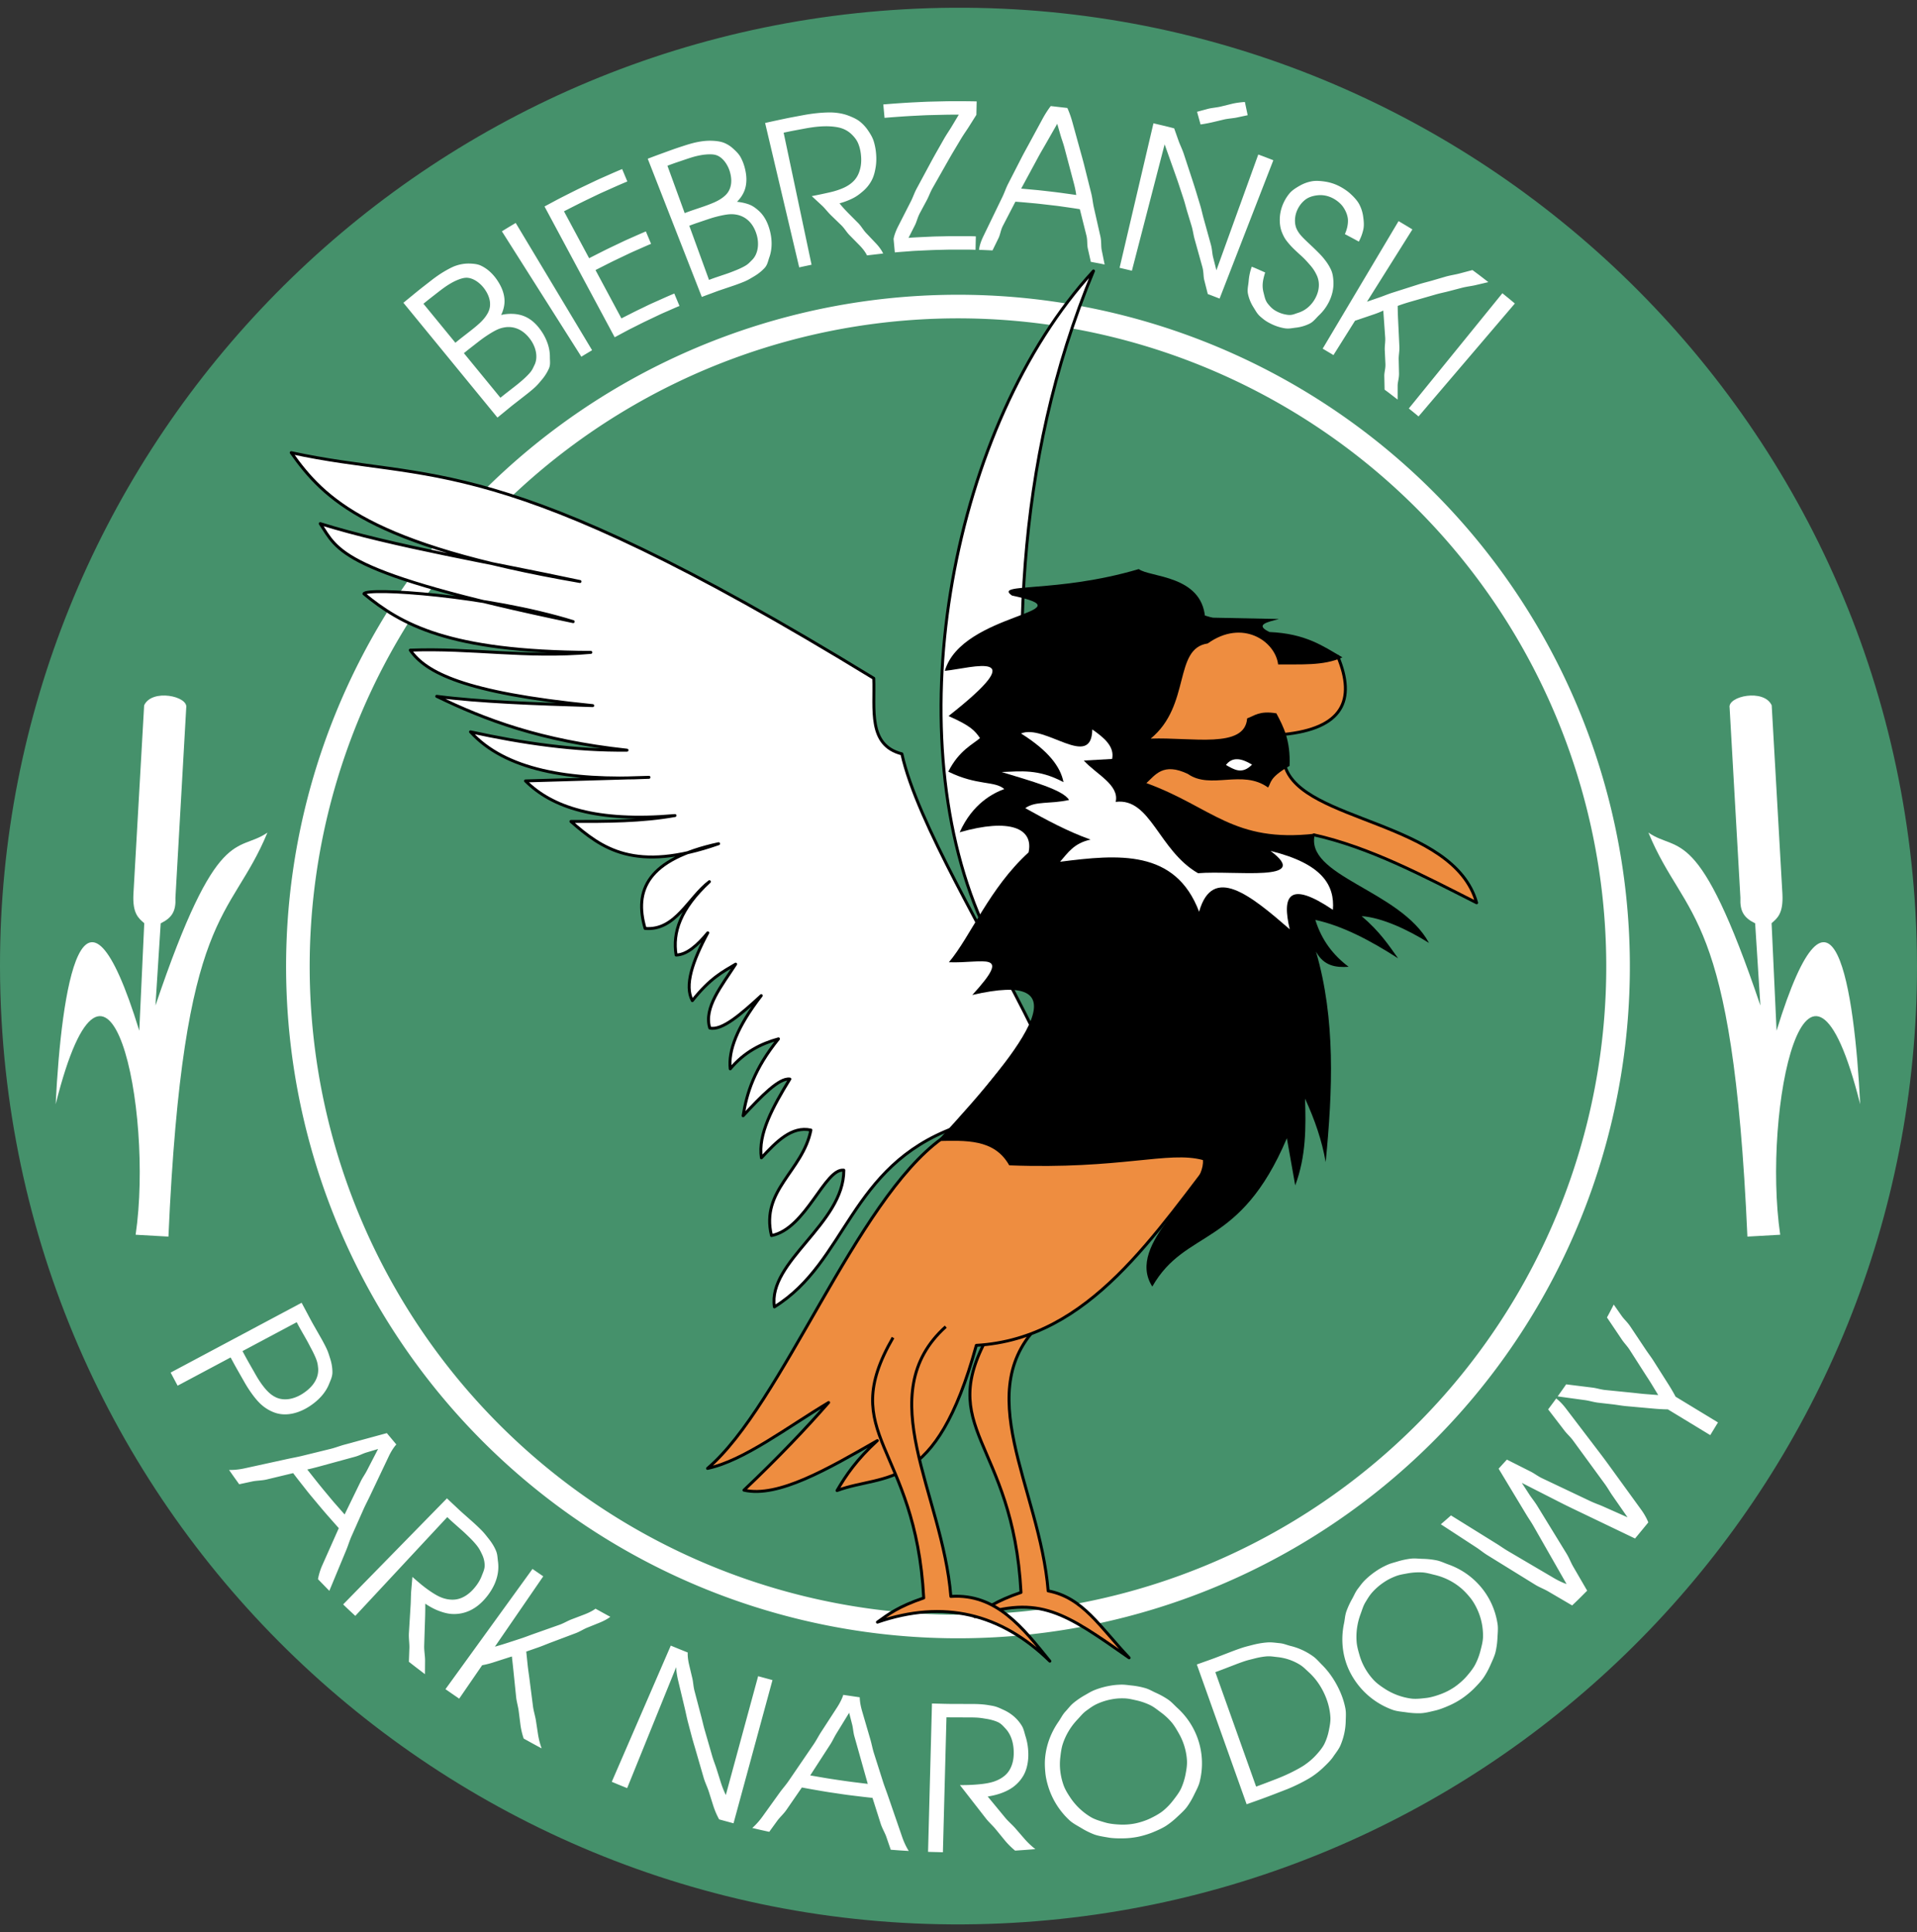 <svg xmlns="http://www.w3.org/2000/svg" version="1.0" width="650" height="655.242"><rect width="100%" height="100%" fill="#333333" stroke="none"/><path d="M1632.143 1346.62c-.123-171.09 133.651-314.621 306.575-324.44 179.107-10.171 332.723 126.937 342.894 306.043.35 6.172.526 12.314.53 18.42m-650-.023c.005 6.117.18 12.27.532 18.453 10.17 179.106 163.787 316.214 342.894 306.044 172.934-9.82 306.715-153.37 306.575-324.474" style="color:#000;fill:#45916b;fill-opacity:1;fill-rule:nonzero;stroke:none;stroke-width:1;stroke-linecap:butt;stroke-linejoin:round;marker:none;marker-start:none;marker-mid:none;marker-end:none;stroke-miterlimit:4;stroke-dasharray:none;stroke-dashoffset:0;stroke-opacity:1;visibility:visible;display:inline;overflow:visible;enable-background:accumulate" transform="translate(-1632.143 -1019.027)"/><path d="M469.427 303.715a186.358 186.358 0 1 1-372.716 0 186.358 186.358 0 1 1 372.716 0z" transform="rotate(-3.249 -319.666 613.26) scale(1.201)" style="color:#000;fill:none;fill-opacity:1;fill-rule:nonzero;stroke:#fff;stroke-width:6.664;stroke-linecap:butt;stroke-linejoin:round;marker:none;marker-start:none;marker-mid:none;marker-end:none;stroke-miterlimit:4;stroke-dasharray:none;stroke-dashoffset:0;stroke-opacity:1;visibility:visible;display:inline;overflow:visible;enable-background:accumulate"/><path d="M2002.912 1110.921c-47.873 52.093-67.071 154.787-37.876 220.719l17.597-22.163c-7.255-66.237-7.15-132.487 20.279-198.556z" style="color:#000;fill:#fff;fill-opacity:1;fill-rule:nonzero;stroke:#000;stroke-width:1;stroke-linecap:butt;stroke-linejoin:round;marker:none;marker-start:none;marker-mid:none;marker-end:none;stroke-miterlimit:4;stroke-dasharray:none;stroke-dashoffset:0;stroke-opacity:1;visibility:visible;display:inline;overflow:visible;enable-background:accumulate" transform="translate(-1632.143 -1019.027)"/><path d="M1982.513 1368.358c-15.633-31.853-39.429-70.321-44.569-93.67-11.635-2.943-9.133-15.245-9.536-25.625-128.813-78.877-149.381-66.017-197.516-76.52 11.16 15.785 26.474 31.334 97.912 43.696-29.908-6.418-63.592-11.985-88.08-19.626 5.99 8.935 6.1 16.629 85.774 33.225-28.908-8.954-70.175-11.705-70.955-9.44 12.538 10.33 28.6 19.662 76.935 19.875-21.93 1.961-40.302-1.552-61.227-.756 5.242 7.548 18.15 14.459 61.867 18.805-19.42-.587-38.448-1.275-52.897-3.153 16.428 7.975 35.165 15.093 64.53 18.27-17.561.203-35.279-2.346-53.072-6.222 11.684 12.876 33.252 16.745 60.52 15.419l-41.874 1.223c8.957 8.935 23.948 14.056 50.692 11.744-11.345 2.013-22.825 2.025-35.288 2.004 10.46 9.126 21.596 17.535 50.068 7.546-24.25 5.252-28.697 15.878-24.92 28.736 10.32.85 14.613-10.416 21.803-15.86-9.916 9.208-12.538 17.333-11.286 24.883 3.713-.12 7.25-3.351 10.732-7.535-5.16 9.623-7.995 17.915-5.236 23 6.086-7.67 10.297-9.755 14.69-12.378-4.7 7.322-10.889 14.728-8.775 21.662 4.128.998 10.721-4.798 17.46-10.996-8.277 10.734-11.205 18.717-10.518 24.84 4.748-5.649 10.356-8.535 16.355-10.164-8.207 10.158-10.76 18.35-11.988 26.078 6.198-6.675 12.254-12.963 15.84-12.444-5.754 9.416-10.875 18.705-9.642 26.714 5.117-5.51 10.266-10.856 16.781-9.418-2.733 13.908-17.14 20.387-13.36 35.775 11.717-2.265 18.1-22.983 24.522-22.171.031 18.264-25.868 30.894-23.534 46.358 24.707-15.356 25.287-47.512 61.194-60.81l26.598-33.065z" style="color:#000;fill:#fff;fill-opacity:1;fill-rule:nonzero;stroke:#000;stroke-width:1;stroke-linecap:butt;stroke-linejoin:round;marker:none;marker-start:none;marker-mid:none;marker-end:none;stroke-miterlimit:4;stroke-dasharray:none;stroke-dashoffset:0;stroke-opacity:1;visibility:visible;display:inline;overflow:visible;enable-background:accumulate" transform="translate(-1632.143 -1019.027)"/><path d="m2085.757 1241.667-59.883-17.763-10.302 62.538 56.244 21.434 5.832-5.719c18.886 4.2 37.003 13.83 55.18 23.033-7.844-27.856-59.182-27.249-64.969-46.335l-.61-10.74c20.184-1.98 24.687-11.61 18.508-26.448z" style="color:#000;fill:#ee8d40;fill-opacity:1;fill-rule:nonzero;stroke:#000;stroke-width:1;stroke-linecap:butt;stroke-linejoin:round;marker:none;marker-start:none;marker-mid:none;marker-end:none;stroke-miterlimit:4;stroke-dasharray:none;stroke-dashoffset:0;stroke-opacity:1;visibility:visible;display:inline;overflow:visible;enable-background:accumulate" transform="translate(-1632.143 -1019.027)"/><path d="m1967.934 1470.774 17.875-3.709c-25.543 23.053-1.102 56.312 1.732 91.485 11.785 2.252 17.456 12.134 27.455 22.684-21.64-15.096-30.281-21.579-52.357-13.959 3.657-2.644 7.073-5.275 15.696-8.202-2.733-52.013-29.742-54.978-10.401-88.299z" style="color:#000;fill:#ee8d40;fill-opacity:1;fill-rule:nonzero;stroke:#000;stroke-width:1;stroke-linecap:butt;stroke-linejoin:round;marker:none;marker-start:none;marker-mid:none;marker-end:none;stroke-miterlimit:4;stroke-dasharray:none;stroke-dashoffset:0;stroke-opacity:1;visibility:visible;display:inline;overflow:visible;enable-background:accumulate" transform="translate(-1632.143 -1019.027)"/><path d="M1951.508 1405.136c-29.228 21.03-54.165 90.363-79.458 111.872 12.376-2.62 27.143-14.047 41.06-22.341-7.764 8.871-16.98 18.575-28.712 29.72 11.513 2.66 28.406-7.162 45.222-16.805-7.001 6.407-10.648 11.771-13.66 16.937 16.33-6.06 33.411 1.104 47.227-49.243 38.595-2.21 60.424-37.785 84.605-68.681l-96.284-1.46z" style="color:#000;fill:#ee8d40;fill-opacity:1;fill-rule:nonzero;stroke:#000;stroke-width:1;stroke-linecap:butt;stroke-linejoin:round;marker:none;marker-start:none;marker-mid:none;marker-end:none;stroke-miterlimit:4;stroke-dasharray:none;stroke-dashoffset:0;stroke-opacity:1;visibility:visible;display:inline;overflow:visible;enable-background:accumulate" transform="translate(-1632.143 -1019.027)"/><path d="M2040.754 1228.446c-1.159-14.454-18.834-13.601-22.481-16.424-27.996 8.277-49.45 4.524-42.973 8.982 26.958 5.695-17 5.582-22.793 25.536 9.503-1.022 30.354-7.574 1.255 15.321 7.499 3.287 8.936 4.973 10.663 7.477-2.152 1.954-7.127 4.132-10.746 11.383 9.915 4.86 15.662 3.01 18.988 5.898-3.688 1.363-10.716 4.822-15.127 14.662 17.015-4.882 25.16-1.347 23.35 6.833-13.294 12.114-19.606 28.456-27.004 37.242 11.672.449 21.891-4.164 7.941 11.094 36.61-8.459 20.305 14.76-11.81 49.54 9.522-.177 19.264-.807 24.326 8.239 37.882 1.447 54-4.978 65.67-1.791.961 11.106-26.589 28.187-17.159 42.904 11.346-19.904 29.643-12.604 45.629-50.307l2.832 16.001c3.714-9.96 3.63-19.703 3.331-29.434 3.282 7.125 5.757 14.296 6.995 21.536 2.38-24.382 3.379-48.531-3.284-71.386 2.63 4.868 6.7 5.452 11.067 5.143-5.079-3.83-9.104-8.838-11.293-15.905 9.221 2.013 18.608 6.943 28.06 13.03-3.26-4.537-6.09-8.955-12.355-14.307 6.955.516 15.652 4.588 22.834 9.093-9.736-18.038-42.575-22.607-38.66-37.054-27.71 3.149-34.838-9.007-57.155-17.15 2.993-2.715 5.664-7.115 14.061-3.107 7.73 5.45 18.483-1.71 27.198 4.613 1.128-1.712.28-3.293 7.28-7.34.354-8.72-2.062-13.275-4.476-17.832-5.698-.959-7.394.805-9.908 1.717-.75 10.441-18.797 6.328-32.703 6.86 13.732-11.287 7.626-30.549 19.332-32.267 11.798-8.428 22.91-.782 23.877 7.11 7.544-.098 15.386.553 21.798-2.392-6.568-3.827-12.422-8.064-24.731-8.6-5.203-2.497-.6-3.392 3.212-4.416l-25.04-.502z" style="color:#000;fill:#000;fill-opacity:1;fill-rule:nonzero;stroke:none;stroke-width:1;stroke-linecap:butt;stroke-linejoin:round;marker:none;marker-start:none;marker-mid:none;marker-end:none;stroke-miterlimit:4;stroke-dasharray:none;stroke-dashoffset:0;stroke-opacity:1;visibility:visible;display:inline;overflow:visible;enable-background:accumulate" transform="translate(-1632.143 -1019.027)"/><path d="M2009.23 1276.412c.878-4.146-2.614-7.157-6.725-10.007-.219 13.868-16.13-2.02-24.164 1.372 9.255 5.8 13.379 11.254 14.405 16.498-8.599-4.581-14.618-3.643-20.974-3.427 9.887 3.03 20.838 6 22.857 9.477-6.578 1.46-11.337.262-14.85 2.767 7.058 3.923 14.15 7.807 22.154 10.671-5.663 1.204-7.73 4.52-10.348 7.514 19.743-2.53 39.107-4.293 47.14 16.948 4.59-16.185 17.547-5.491 30.736 5.95-2.732-11.505-.21-16.587 14.633-6.602.654-8.392-3.65-15.666-21.144-19.964 14.395 10.717-12.317 6.513-24.583 7.553-13.428-7.747-16.061-25.678-27.925-24.196 1.325-5.78-6.721-9.447-10.8-14.01l9.589-.544z" style="color:#000;fill:#fff;fill-opacity:1;fill-rule:nonzero;stroke:none;stroke-width:1;stroke-linecap:butt;stroke-linejoin:round;marker:none;marker-start:none;marker-mid:none;marker-end:none;stroke-miterlimit:4;stroke-dasharray:none;stroke-dashoffset:0;stroke-opacity:1;visibility:visible;display:inline;overflow:visible;enable-background:accumulate" transform="translate(-1632.143 -1019.027)"/><path d="M2047.827 1278.454c2.205-2.898 5.33-2.257 8.844-.118-3.437 3.49-6.118 1.642-8.844.118z" style="color:#000;fill:#fff;fill-opacity:1;fill-rule:nonzero;stroke:none;stroke-width:1;stroke-linecap:butt;stroke-linejoin:round;marker:none;marker-start:none;marker-mid:none;marker-end:none;stroke-miterlimit:4;stroke-dasharray:none;stroke-dashoffset:0;stroke-opacity:1;visibility:visible;display:inline;overflow:visible;enable-background:accumulate" transform="translate(-1632.143 -1019.027)"/><path d="M1952.822 1468.939c-25.542 23.052-1.102 56.31 1.732 91.484 15.446-1.034 24.413 10.647 33.57 21.952-16.614-16.23-36.034-20.928-58.471-13.226 3.656-2.645 7.072-5.276 15.696-8.203-2.733-52.013-29.742-54.977-10.402-88.299" style="color:#000;fill:#ee8d40;fill-opacity:1;fill-rule:nonzero;stroke:#000;stroke-width:1;stroke-linecap:butt;stroke-linejoin:round;marker:none;marker-start:none;marker-mid:none;marker-end:none;stroke-miterlimit:4;stroke-dasharray:none;stroke-dashoffset:0;stroke-opacity:1;visibility:visible;display:inline;overflow:visible;enable-background:accumulate" transform="translate(-1632.143 -1019.027)"/><path d="M2191.075 1301.388c12.605 30.523 28.608 24.722 33.562 137.009l11.123-.632c-6.203-42.4 9.22-115.52 27.117-44.253-1.93-38.97-9.086-87.451-28.352-24.941l-1.686-36.461c1.957-1.71 3.99-3.257 3.675-9.829l-3.638-64.055c-2.627-5.74-15.036-3.107-14.27.81l3.659 64.44c-.213 4.536 1.142 6.8 4.997 8.68l1.775 27.876c-21.047-62.313-27.749-51.533-37.962-58.644z" style="color:#000;fill:#fff;fill-opacity:1;fill-rule:nonzero;stroke:none;stroke-width:1;stroke-linecap:butt;stroke-linejoin:round;marker:none;marker-start:none;marker-mid:none;marker-end:none;stroke-miterlimit:4;stroke-dasharray:none;stroke-dashoffset:0;stroke-opacity:1;visibility:visible;display:inline;overflow:visible;enable-background:accumulate" transform="translate(-1632.143 -1019.027)"/><path d="M1722.819 1301.388c-12.605 30.523-28.609 24.722-33.562 137.009l-11.124-.632c6.203-42.4-9.219-115.52-27.117-44.253 1.93-38.97 9.086-87.451 28.353-24.941l1.686-36.461c-1.958-1.71-3.99-3.257-3.675-9.829l3.637-64.055c2.628-5.74 15.036-3.107 14.271.81l-3.66 64.44c.213 4.536-1.141 6.8-4.996 8.68l-1.776 27.876c21.047-62.313 27.75-51.533 37.963-58.644z" style="color:#000;fill:#fff;fill-opacity:1;fill-rule:nonzero;stroke:none;stroke-width:1;stroke-linecap:butt;stroke-linejoin:round;marker:none;marker-start:none;marker-mid:none;marker-end:none;stroke-miterlimit:4;stroke-dasharray:none;stroke-dashoffset:0;stroke-opacity:1;visibility:visible;display:inline;overflow:visible;enable-background:accumulate" transform="translate(-1632.143 -1019.027)"/><path d="m1800.824 1160.638 3.214-2.633c1.034-.847 1.565-1.288 2.619-2.11l3.277-2.554c1.39-1.083 1.995-1.562 3.057-2.485 1.35-1.174 1.814-1.812 2.726-2.873 1.115-1.299 1.926-2.584 2.544-3.967.59-1.373.327-2.46.332-4.02.006-1.454-.25-2.962-.76-4.464a17.366 17.366 0 0 0-2.022-4.059c-.808-1.21-1.667-2.233-2.59-3.073-1.04-.947-2.161-1.662-3.383-2.15-1.207-.48-2.513-.74-3.933-.78a14.467 14.467 0 0 0-3.843.38c.65-1.36 1.024-2.678 1.124-3.984.103-1.366-.09-2.686-.551-4.072-.401-1.205-1.027-2.432-1.877-3.704a15.637 15.637 0 0 0-2.487-2.91 12.382 12.382 0 0 0-3.183-2.12c-1.191-.54-2.706-.628-3.973-.657-1.41-.01-2.831.215-4.35.716-1.256.414-2.894 1.315-4.316 2.166-1.141.682-2.703 1.77-3.991 2.775l-3.098 2.414c-.997.777-2.42 1.942-3.397 2.743-1.674 1.37-3.038 2.489-3.038 2.489l2.9 3.539 2.899 3.539 2.9 3.539 2.9 3.538 2.9 3.54 2.9 3.54 2.9 3.54c.997 1.216 1.97 2.403 2.9 3.54l2.9 3.538 2.9 3.539 2.9 3.54m1.007-6.724-3.097-3.78-3.098-3.78-3.097-3.78-3.097-3.78s.998-.828 2.18-1.749l2.363-1.842c1.104-.86 1.934-1.477 2.847-2.093 1.21-.817 2.255-1.455 3.187-1.947 1.34-.706 2.278-.96 3.32-1.13a8.056 8.056 0 0 1 3.394.196c1.065.297 2.08.82 3.024 1.563.838.66 1.62 1.495 2.325 2.498.93 1.32 1.531 2.763 1.784 4.168.291 1.617.12 3.184-.545 4.455-.495.997-.677 1.597-1.603 2.648-.732.83-1.616 1.686-2.666 2.587a52.445 52.445 0 0 1-2.353 1.928l-2.713 2.115a93.94 93.94 0 0 0-2.155 1.723m-15.281-18.65-2.709-3.305-2.709-3.307-2.708-3.305-2.709-3.306s1.425-1.169 2.62-2.1l2.39-1.863c.998-.777 2.16-1.642 3-2.189 1.101-.715 2.07-1.261 2.954-1.66 1.208-.543 2.494-.985 3.5-1.003 1.145-.039 2.409.402 3.593 1.194a10.574 10.574 0 0 1 2.722 2.69c.93 1.322 1.509 2.657 1.721 3.948.244 1.484.024 2.861-.69 4.16-.675 1.21-1.499 2.256-2.835 3.483-.9.826-1.953 1.69-3.402 2.819l-2.418 1.884c-1.209.942-2.32 1.86-2.32 1.86m42.712 4.738s.4-.26 1.48-.908l2.16-1.297-2.353-3.923-2.355-3.923-2.354-3.923-2.354-3.923-2.355-3.923-2.355-3.925-2.354-3.923-2.355-3.924-2.354-3.923-2.354-3.923-2.355-3.924-2.161 1.296c-1.08.649-2.517 1.548-2.517 1.548a70365.393 70365.393 0 0 0 7.346 11.595l2.448 3.864 2.449 3.865 2.45 3.867a43648.924 43648.924 0 0 0 4.897 7.73l2.448 3.866a470691.381 470691.381 0 0 1 4.898 7.731m11.3-6.596 4.041-2.168c1.19-.638 1.905-.976 3.394-1.729 1.317-.666 2.01-1.021 3.414-1.69l4.141-1.97c1.507-.718 2.25-1 3.483-1.552 2.499-1.118 3.501-1.51 3.501-1.51l-1.762-4.21s-1.107.439-3.519 1.517l-4.104 1.835c-1.351.604-2.12 1.017-3.456 1.654a136.365 136.365 0 0 0-3.434 1.69c-2.358 1.193-3.415 1.73-3.415 1.73l-2.197-4.097-2.197-4.097-2.197-4.096-2.197-4.096s1.398-.715 3.676-1.867a163.256 163.256 0 0 1 3.698-1.827l3.924-1.868c1.404-.668 2.578-1.16 3.761-1.69 2.332-1.043 3.783-1.649 3.783-1.649l-1.763-4.209s-1.55.65-3.88 1.691c-1.184.53-2.458 1.068-3.862 1.737l-3.924 1.868a171.603 171.603 0 0 0-3.795 1.874c-2.28 1.153-3.775 1.918-3.775 1.918l-2.132-3.976-2.133-3.977-2.133-3.976-2.132-3.976s1.934-.993 4.291-2.186a216.75 216.75 0 0 1 4.32-2.126c1.338-.636 2.999-1.462 4.35-2.066l4.103-1.834c2.413-1.079 4.42-1.908 4.42-1.908l-1.762-4.209s-2.103.87-4.603 1.988c-1.233.55-3.067 1.338-4.574 2.055l-4.14 1.971c-1.405.669-3.18 1.555-4.497 2.221-1.49.753-3.275 1.649-4.465 2.287l-4.041 2.167 2.162 4.032 2.162 4.032 2.163 4.032 2.162 4.032 2.163 4.032 2.163 4.034 2.163 4.032 2.163 4.033 2.162 4.032 2.162 4.032 2.164 4.033m29.545-13.674s1.023-.402 3.174-1.185c1.256-.457 1.917-.734 3.184-1.162l3.936-1.329a60.73 60.73 0 0 0 3.724-1.37c1.663-.663 2.332-1.136 3.542-1.84 1.48-.86 2.668-1.806 3.706-2.91 1.008-1.103 1.137-2.235 1.654-3.707.48-1.371.732-2.88.744-4.466.01-1.45-.18-2.964-.58-4.497-.368-1.408-.844-2.656-1.44-3.752-.673-1.236-1.498-2.28-2.493-3.14-.983-.85-1.949-1.59-3.29-2.063-1.17-.414-2.477-.696-3.928-.853 1.06-1.071 1.847-2.194 2.37-3.396.546-1.255.795-2.576.813-4.037.016-1.27-.173-2.635-.559-4.115a15.635 15.635 0 0 0-1.397-3.565c-.64-1.171-1.674-2.136-2.587-2.963a10.087 10.087 0 0 0-3.249-2c-1.329-.473-3.122-.642-4.722-.63-1.323.01-2.768.178-4.39.513-1.303.268-3.114.799-4.663 1.321 0 0-2.087.66-4.12 1.4l-3.69 1.344c-2.033.74-4.075 1.529-4.075 1.529l1.667 4.26 1.666 4.261 1.667 4.261 1.667 4.261 1.667 4.261 1.667 4.262a51994.1 51994.1 0 0 1 1.667 4.262l1.667 4.262 1.667 4.26 1.667 4.261 1.667 4.262m2.444-5.776-1.672-4.592-1.672-4.592-1.672-4.592-1.672-4.59s1.212-.482 2.632-.961l2.839-.959c1.326-.448 2.313-.78 3.377-1.06 1.413-.373 2.609-.632 3.651-.79 1.497-.225 2.47-.174 3.51.007a8.06 8.06 0 0 1 3.141 1.3c.908.631 1.696 1.459 2.342 2.47.576.9 1.04 1.943 1.377 3.123.444 1.552.538 3.113.315 4.523-.256 1.623-.932 3.047-1.978 4.028-.795.78-1.182 1.31-2.402 1.996-.964.544-2.081 1.06-3.37 1.565-1.052.413-1.588.641-2.871 1.075l-3.26 1.1c-1.629.55-2.615.95-2.615.95m-8.25-22.656-1.461-4.016-1.463-4.016a81648.585 81648.585 0 0 0-2.924-8.031s1.71-.656 3.146-1.14l2.872-.97c1.198-.405 2.562-.856 3.537-1.095 1.274-.313 2.37-.51 3.335-.594 1.319-.116 2.664-.123 3.62.191 1.095.34 2.143 1.17 3.002 2.308a10.571 10.571 0 0 1 1.686 3.435c.445 1.554.553 3.005.33 4.294-.257 1.481-.914 2.727-2.016 3.72-1.035.918-2.159 1.636-3.824 2.354-1.122.484-2.397.974-4.138 1.562l-2.903.98c-1.452.49-2.798 1.018-2.798 1.018m52.507-3.321a23.831 23.831 0 0 0 4.177-1.548c1.535-.726 2.6-1.554 3.738-2.532a12.688 12.688 0 0 0 2.973-3.69c.722-1.36 1.095-2.857 1.362-4.503.238-1.47.28-3.055.123-4.752a19.574 19.574 0 0 0-.793-4.053c-.43-1.371-1.207-2.596-1.959-3.698a13.443 13.443 0 0 0-2.81-3.014c-1.057-.832-2.595-1.498-3.933-1.998-1.362-.511-2.906-.837-4.7-.981-1.432-.116-3.424-.025-5.208.13a57.747 57.747 0 0 0-5.182.722l-4.084.765c-1.314.246-3.17.647-4.477.924-2.239.473-4.467.976-4.467.976l1.05 4.452 1.052 4.453 1.05 4.454 1.051 4.453 1.052 4.453 1.05 4.454 1.052 4.453 1.051 4.454c.371 1.574.725 3.07 1.05 4.453l1.052 4.453 1.051 4.454s.49-.121 1.723-.382l2.466-.521-.948-4.478-.947-4.478-.947-4.478-.947-4.479-.948-4.478-.947-4.478-.947-4.478-.947-4.477-.947-4.477-.947-4.477s2.034-.444 3.774-.77l3.482-.652c1.41-.264 3.01-.498 4.203-.609 1.45-.134 2.75-.178 3.935-.13 1.447.059 3.005.265 4.16.628a8.78 8.78 0 0 1 3.325 1.923c.914.845 1.828 1.91 2.361 3.161.472 1.11.795 2.36.955 3.739.204 1.752.14 3.327-.19 4.724-.382 1.62-.991 2.983-2.052 4.15-.99 1.088-2.29 1.974-3.893 2.657a24.66 24.66 0 0 1-3.371 1.147c-1.055.279-2.053.481-3.456.789-1.1.242-2.324.488-3.692.745l3.479 3.217c1.024.947 1.855 2.13 3.093 3.329l3.403 3.297c1.154 1.118 1.769 2.322 2.839 3.408l3.325 3.376c1.986 2.014 2.584 3.478 2.584 3.478l3.112-.362c1.556-.18 2.368-.278 2.368-.278s-.59-1.488-2.49-3.492l-3.236-3.409c-1.065-1.123-1.654-2.332-2.745-3.43l-3.313-3.333c-1.947-1.96-2.998-3.356-2.998-3.356m18.744 16.652s1.01-.111 3.688-.298c1.295-.09 2.058-.182 3.69-.258l4.442-.206c1.471-.068 2.226-.08 3.698-.115 1.532-.036 2.289-.073 3.701-.074l4.447-.002c2.685-.001 3.7.07 3.7.07l.103-4.563s-1.065-.071-3.593-.07l-4.233.002c-1.362 0-2.157.027-3.593.06-1.436.034-2.231.03-3.592.094l-4.23.197c-2.526.117-3.586.224-3.586.224l2.173-4.282c.625-1.231.877-2.625 1.726-4.207l2.272-4.231c.732-1.364 1.2-2.777 2.01-4.207l2.37-4.177 2.368-4.178c.81-1.43 1.598-2.81 2.392-4.139l2.463-4.121c.921-1.541 1.94-2.945 2.677-4.114l2.557-4.063.103-4.562s-2.402-.066-5.35-.064c-1.454 0-3.555-.017-5.352.025l-4.936.116c-1.674.04-3.759.156-5.346.23-1.794.083-3.89.217-5.341.318-2.941.205-5.336.41-5.336.41l.422 4.543s2.277-.195 5.088-.39c1.427-.1 3.38-.23 5.094-.31 1.577-.073 3.52-.192 5.098-.229l4.794-.112c2.817-.066 5.102-.038 5.102-.038l-2.47 4.122c-.711 1.186-1.701 2.596-2.59 4.159l-2.374 4.177a209.272 209.272 0 0 0-2.304 4.178l-2.279 4.23-2.278 4.232c-.78 1.448-1.218 2.856-1.92 4.236a48515.986 48515.986 0 0 0-4.36 8.564c-1.345 2.64-1.537 4.28-1.537 4.28l.422 4.543m28.556-.857s.584-.005 1.91.055l2.654.121 2.03-4.151c.62-1.268.742-2.738 1.48-4.164l2.125-4.103 2.125-4.103s1.573.105 4.315.357c1.392.128 2.644.227 4.31.419l4.656.536c1.666.192 2.906.394 4.29.586 2.728.378 4.281.646 4.281.646a144494.695 144494.695 0 0 0 2.24 8.954c.389 1.554.163 3.025.473 4.4l1.016 4.5 2.712.505c1.356.252 1.966.414 1.966.414l-.987-4.881c-.283-1.4-.053-2.922-.465-4.745l-1.1-4.858c-.352-1.56-.72-3.188-1.099-4.858-.36-1.59-.477-3.167-.886-4.798l-1.212-4.833-1.21-4.832c-.418-1.662-.886-3.294-1.31-4.836l-1.323-4.802-1.322-4.802c-.82-2.976-1.733-4.855-1.733-4.855l-2.808-.323-2.808-.324s-1.312 1.607-2.782 4.318l-2.373 4.376-2.373 4.377c-.761 1.405-1.585 2.872-2.366 4.395l-2.271 4.43-2.273 4.432c-.766 1.495-1.238 2.987-1.948 4.455l-2.17 4.482-2.168 4.48-2.17 4.482c-1.344 2.777-1.426 4.548-1.426 4.548m14.29-20.786 1.99-3.681 1.992-3.681 1.99-3.682c.676-1.248 1.427-2.495 2.095-3.664l2.075-3.635 2.076-3.635 1.16 4.007c.343 1.18.875 2.562 1.264 4.03l1.069 4.032 1.068 4.033 1.069 4.034c.638 2.408.819 4.006.819 4.006s-1.813-.259-4.591-.644a196.78 196.78 0 0 0-4.601-.573c-1.686-.194-3.123-.364-4.61-.5l-4.865-.447m33.364 26.862 2.454.575c1.227.288 1.72.41 1.72.41l1.233-4.762 1.233-4.762c.386-1.49.8-3.094 1.233-4.762l1.233-4.761 1.233-4.762 1.234-4.763 1.233-4.762 1.233-4.76 1.233-4.763a217312.003 217312.003 0 0 0 3.256 9.157c.506 1.422 1.072 3 1.61 4.632l1.52 4.615c.499 1.511.851 3.024 1.328 4.593l1.414 4.651c.477 1.57.62 3.012 1.047 4.544l1.305 4.683c.461 1.655.9 3.227 1.304 4.681.49 1.756.317 3.16.66 4.512l1.194 4.712s.474.156 1.649.612l2.349.912 1.656-4.265 1.655-4.265 1.656-4.265 1.656-4.265 1.656-4.265c.55-1.42 1.106-2.848 1.656-4.267l1.656-4.265 1.657-4.267 1.655-4.265 1.656-4.265 1.657-4.266-2.35-.912c-1.174-.457-2.756-1.027-2.756-1.027l-1.577 4.362-1.577 4.363-1.577 4.363-1.576 4.362a28021.01 28021.01 0 0 1-3.154 8.726l-1.577 4.363-1.576 4.362-1.577 4.363-1.12-4.44c-.322-1.273-.304-2.656-.764-4.311l-1.224-4.413-1.224-4.413c-.401-1.445-.68-2.867-1.128-4.347l-1.327-4.384c-.448-1.48-.922-2.974-1.39-4.399l-1.43-4.352-1.428-4.35c-.537-1.633-1.317-3.168-1.756-4.406l-1.53-4.318s-2.05-.543-3.707-.931l-3.316-.777-1.043 4.454-1.044 4.455-1.044 4.454-1.044 4.455-1.044 4.455-1.044 4.456-1.044 4.455-1.044 4.456-1.044 4.454a56175.358 56175.358 0 0 0-2.088 8.91m26.268-52.91 1.186 4.301s2.08-.29 4.212-.798l3.714-.883c1.29-.307 3.176-.424 4.316-.668l3.732-.796-.94-4.481s-2.314.11-4.45.636l-3.725.916c-1.293.318-3.215.464-4.344.77l-3.701 1.002m18.546 52.543a18.535 18.535 0 0 0-1.035 4.723c-.134 1.674-.568 3.034-.23 4.568a13.85 13.85 0 0 0 1.839 4.46c.842 1.327 1.226 2.22 2.504 3.31 1.17.997 1.837 1.491 3.362 2.256a16.674 16.674 0 0 0 4.494 1.518c1.604.292 2.52.006 4.063-.172a14.142 14.142 0 0 0 4.547-1.322c1.405-.68 2.18-1.86 3.36-2.976a15.831 15.831 0 0 0 2.905-3.748 15.026 15.026 0 0 0 1.515-3.806c.332-1.361.451-2.735.355-4.076-.1-1.373-.268-2.58-.856-3.822a16.739 16.739 0 0 0-1.77-2.9 23.96 23.96 0 0 0-2.136-2.49 88.997 88.997 0 0 0-2.43-2.382c-1.245-1.171-2.143-2.009-2.88-2.75-1.318-1.325-1.903-2.197-2.4-3.23-.41-.921-.594-2.027-.543-3.176.047-1.05.29-2.134.738-3.145.667-1.502 1.635-2.72 2.796-3.608 1.237-.946 2.953-1.385 4.502-1.493 1.458-.102 2.988.177 4.478.88 1.542.729 3.02 1.948 3.852 3.18.875 1.299 1.584 2.94 1.59 4.572.005 1.458-.337 3.003-1.047 4.565l2.315 1.232c1.157.615 2.412 1.313 2.412 1.313a16.086 16.086 0 0 0 1.529-4.104c.324-1.484.132-3.075-.066-4.487a12.373 12.373 0 0 0-1.36-4.152c-.673-1.251-1.956-2.593-3.089-3.608-1.038-.929-2.638-1.98-4.035-2.64a15.764 15.764 0 0 0-4.14-1.312c-1.479-.247-3.315-.412-4.708-.164a12.75 12.75 0 0 0-4.079 1.467c-1.243.706-2.613 1.524-3.566 2.666a14.449 14.449 0 0 0-2.232 3.72 13.642 13.642 0 0 0-1.048 4.79c-.052 1.702.173 3.362.791 4.828.461 1.135.94 2.027 1.743 3.021a25.164 25.164 0 0 0 2.26 2.491 102.64 102.64 0 0 0 2.566 2.383c1.234 1.132 2.013 2.045 2.8 2.93 1.157 1.302 1.704 2.242 2.239 3.307a7.782 7.782 0 0 1 .84 4.034c-.076 1.316-.467 2.662-1.163 3.971a10.761 10.761 0 0 1-2.426 3.085 9.495 9.495 0 0 1-3.416 1.917c-1.242.387-1.995.837-3.335.713a10.56 10.56 0 0 1-3.766-1.098c-1.401-.703-2.045-1.342-3.022-2.492-1.018-1.197-1.192-2.327-1.57-3.788-.324-1.209-.431-2.299-.302-3.534.106-1.011.37-2.12.802-3.471l-2.46-1.091a39.374 39.374 0 0 0-2.087-.862m24.045 27.78 2.166 1.288c1.083.644 1.49.9 1.49.9l2.439-3.883 2.439-3.884 2.439-3.884 3.27-1.11 3.27-1.11c1.801-.61 3.045-1.23 3.045-1.23l.323 4.57.323 4.572c.104 1.47-.214 2.779-.142 4.33l.213 4.577c.077 1.665-.406 2.855-.376 4.203l.101 4.58s.659.452 1.912 1.42l2.507 1.935.004-4.656c.002-1.358.507-2.547.467-4.258l-.109-4.654c-.035-1.541.304-2.852.23-4.392l-.22-4.65-.222-4.65c-.133-2.809-.124-4.51-.124-4.51s1.62-.635 4.238-1.389l4.333-1.247 4.334-1.248c1.436-.413 3.004-.721 4.45-1.1l4.363-1.142c1.604-.42 3.343-.605 4.625-.908l4.389-1.036-2.507-1.936c-1.253-.967-2.887-2.153-2.887-2.153l-4.489 1.194c-1.302.346-3.069.589-4.72 1.071l-4.457 1.302c-1.458.426-3.048.794-4.537 1.268l-4.425 1.41-4.424 1.41c-1.64.521-3.039 1.122-4.312 1.561l-4.39 1.516 2.566-4.086 2.566-4.086 2.565-4.086 2.565-4.085 2.566-4.086 2.565-4.084s-1.44-.888-2.523-1.532l-2.165-1.289-2.34 3.932-2.338 3.932-2.34 3.932-2.339 3.932-2.34 3.932-2.34 3.934-2.339 3.932-2.34 3.933-2.339 3.932-2.34 3.932-2.339 3.933m29.219 20.29 1.956 1.589c.979.794 1.329 1.11 1.329 1.11l2.968-3.481a18836.552 18836.552 0 0 1 5.938-6.963l2.969-3.48a122224.916 122224.916 0 0 0 5.939-6.964l2.969-3.482 2.97-3.482 2.968-3.481 2.97-3.481 2.969-3.483s-1.293-1.1-2.27-1.894l-1.957-1.588-2.883 3.553-2.884 3.552-2.883 3.553-2.883 3.552-2.883 3.553c-.96 1.181-1.925 2.372-2.884 3.553l-2.884 3.553-2.884 3.553-2.883 3.553-2.883 3.552-2.884 3.554M1690 1484.51a77333.738 77333.738 0 0 0 2.37 4.447l3.594-1.916 3.594-1.916 3.594-1.916a45578.337 45578.337 0 0 0 7.188-3.832s1.194 2.255 2.391 4.356l2.394 4.202a41.651 41.651 0 0 0 2.646 4.06c1.068 1.446 2.144 2.686 3.206 3.586a13.75 13.75 0 0 0 4.032 2.41c1.353.526 2.802.752 4.288.682 1.395-.066 2.825-.375 4.256-.916a18.7 18.7 0 0 0 3.86-2.027c1.43-.968 2.66-2.035 3.677-3.174 1.147-1.286 2.02-2.663 2.597-4.09.625-1.547 1.226-2.708 1.166-4.322-.034-1.477-.286-2.947-.803-4.53-.427-1.308-.647-2.192-1.422-3.745a61.692 61.692 0 0 0-1.87-3.477l-2.292-4.024c-.737-1.295-1.173-2.135-1.874-3.45l-2.179-4.087-4.037 2.152-4.037 2.153-4.038 2.152-4.037 2.152-4.037 2.153-4.039 2.153-4.038 2.153-4.038 2.153-4.037 2.152-4.037 2.152-4.039 2.153m24.368-7.28 3.677-1.96 3.679-1.961 3.678-1.961 3.678-1.96 3.678-1.962s.54 1.086 1.424 2.639l1.77 3.107c.702 1.233 1.02 1.903 1.574 2.931.7 1.298 1.26 2.454 1.684 3.485.612 1.483.685 2.286.793 3.297a7.456 7.456 0 0 1-.514 3.538c-.42 1.046-1.08 2.052-1.974 2.995-.762.806-1.694 1.566-2.792 2.27-1.51.967-3.066 1.567-4.56 1.794-1.739.264-3.394.021-4.793-.736-1.27-.653-2.438-1.692-3.68-3.243-.883-1.102-1.816-2.45-2.768-4.122l-2.31-4.053c-1.154-2.027-2.244-4.097-2.244-4.097m-4.555 40.296s1.116 1.617 1.888 2.698l1.544 2.16 4.519-.968c1.38-.296 3.23-.269 4.79-.645l4.492-1.082 4.493-1.083s1.283 1.71 2.995 3.868c.87 1.095 1.972 2.54 3.048 3.827l3.005 3.596a203.86 203.86 0 0 0 3.19 3.708c1.82 2.068 3.242 3.663 3.242 3.663l-1.876 4.216-1.876 4.217-1.876 4.216c-1.077 2.42-1.426 4.656-1.426 4.656a62532.52 62532.52 0 0 0 3.846 3.955l1.908-4.6 1.908-4.601 1.908-4.601c.612-1.476 1.12-3.185 1.815-4.75l2.023-4.552 2.023-4.553c.683-1.537 1.447-2.96 2.147-4.432l2.136-4.501 2.136-4.5 2.136-4.5c1.323-2.788 2.576-4.045 2.576-4.045l-1.813-2.169c-.906-1.084-1.407-1.68-1.407-1.68s-1.828.496-4.803 1.306l-4.804 1.308-4.804 1.307c-1.541.42-3.012 1.02-4.674 1.427l-4.836 1.186-4.836 1.186c-1.633.4-3.344.697-4.937 1.045l-4.865 1.063-4.863 1.063-4.863 1.064c-3.014.659-5.21.527-5.21.527m26.519-.143s1.677-.367 4.087-1.026l4.036-1.103 4.038-1.103 4.037-1.104c1.47-.401 2.629-1.068 3.81-1.423l4.007-1.205-1.919 3.705-1.918 3.704c-.618 1.192-1.42 2.272-2.038 3.544a53721.61 53721.61 0 0 0-5.477 11.255l-3.227-3.67c-.985-1.12-2.115-2.509-3.203-3.811a206.364 206.364 0 0 1-3.145-3.858c-1.744-2.197-3.088-3.905-3.088-3.905m40.008 45.499c1.412.955 2.932 1.79 4.312 2.33 1.582.618 3.188 1.076 4.685 1.161a12.686 12.686 0 0 0 4.701-.595c1.463-.478 2.855-1.234 4.166-2.264 1.17-.92 2.274-2.059 3.307-3.415a19.581 19.581 0 0 0 2.16-3.52c.611-1.3 1.029-2.613 1.253-3.929.234-1.375.256-2.752.066-4.12-.184-1.332-.137-2.33-.692-3.645-.563-1.342-1.385-2.688-2.512-4.092-.899-1.12-1.48-1.935-2.76-3.19a71.871 71.871 0 0 0-3.068-2.862l-3.11-2.754c-1-.887-1.606-1.495-2.584-2.406a216.773 216.773 0 0 1-2.567-2.42l-3.2 3.269a101278.496 101278.496 0 0 0-6.4 6.54l-3.2 3.27-3.2 3.27-3.2 3.272-3.2 3.27-3.201 3.272a119608.268 119608.268 0 0 1-6.4 6.54l-3.2 3.27s1.353 1.313 2.276 2.172l1.844 1.717 3.119-3.35 3.118-3.35 3.12-3.35 3.118-3.35 3.12-3.35a31906.75 31906.75 0 0 1 6.237-6.7l3.118-3.35 3.118-3.35 3.119-3.349s.898.885 2.223 2.06l2.651 2.347c1.075.952 1.643 1.513 2.503 2.347 1.046 1.015 1.926 1.973 2.66 2.903.897 1.137 1.227 1.909 1.756 2.998a8.78 8.78 0 0 1 .884 3.737c.013 1.246-.519 2.299-1.003 3.57-.43 1.126-1.065 2.252-1.905 3.355-1.07 1.404-2.208 2.493-3.415 3.271-1.399.902-2.835 1.383-4.411 1.412-1.471.027-3.051-.296-4.631-1.032-.961-.462-2.008-1.08-3.233-1.926a42.365 42.365 0 0 1-3.048-2.304c-.866-.72-1.812-1.535-2.854-2.458l-.405 4.72c-.12 1.391-.097 3.143-.203 4.864l-.288 4.729-.289 4.729c-.105 1.72.213 3.616.162 5.01l-.172 4.735s1.716 1.352 2.963 2.3l2.492 1.9.035-4.7c.01-1.402-.353-3.294-.3-4.976l.15-4.697.151-4.698c.089-2.76.064-4.838.064-4.838m6.851 28.995a525.893 525.893 0 0 0 4.653 3.214l2.597-3.78 2.597-3.78 2.597-3.78s1.682-.28 3.493-.86l3.289-1.055 3.289-1.054s.23 1.923.509 4.644l.467 4.559.467 4.558c.158 1.545.683 3.267.869 4.73l.577 4.545c.345 2.713 1.123 4.816 1.123 4.816l2.772 1.532c1.385.766 3.318 1.797 3.318 1.797s-.825-2.088-1.25-4.867l-.702-4.601c-.223-1.462-.786-3.196-.99-4.787l-.59-4.617c-.205-1.59-.404-3.151-.592-4.618-.218-1.698-.482-3.36-.621-4.712l-.48-4.63 4.259-1.487c1.243-.434 2.549-1.001 4.1-1.585l4.22-1.59 4.22-1.59c1.455-.547 2.536-1.312 3.864-1.85l4.182-1.691c2.524-1.021 3.658-2.001 3.658-2.001s-.863-.456-2.25-1.222l-2.771-1.532s-1.185.976-3.828 1.983l-4.34 1.655c-1.367.52-2.51 1.279-4.034 1.818l-4.379 1.548-4.379 1.549c-1.523.538-2.88 1.082-4.27 1.535l-4.415 1.442c-2.69.878-4.466 1.351-4.466 1.351l2.732-3.976 2.733-3.977 2.732-3.976a155001.252 155001.252 0 0 0 5.463-7.953l2.732-3.975-2.077-1.428-1.571-1.078-2.682 3.707-2.682 3.706-2.683 3.707-2.682 3.706-2.682 3.707-2.683 3.708-2.683 3.707-2.683 3.707-2.682 3.707-2.682 3.706-2.683 3.708m56.39 31.41s1.716.727 2.884 1.2l2.335.945 1.847-4.559 1.846-4.559 1.847-4.56 1.846-4.558 1.847-4.56c.627-1.549 1.248-3.08 1.846-4.56l1.847-4.559 1.846-4.558 1.847-4.56s-.018 1.688.68 4.617l1.128 4.726 1.127 4.727c.362 1.517.649 3.047 1.075 4.663l1.24 4.698c.412 1.563.91 3.172 1.36 4.725a71638.81 71638.81 0 0 0 2.703 9.337c.478 1.65 1.303 3.3 1.757 4.739l1.463 4.634c.906 2.872 2.046 4.776 2.046 4.776a24418.83 24418.83 0 0 0 4.864 1.323l1.2-4.415 1.2-4.415c.374-1.37.777-2.854 1.201-4.415.386-1.416.788-2.897 1.2-4.415l1.201-4.415a36178.896 36178.896 0 0 0 3.603-13.248l1.2-4.414 1.201-4.415 1.201-4.417-2.432-.66-2.431-.662-1.218 4.476-1.217 4.477a44782.84 44782.84 0 0 0-3.652 13.429l-1.217 4.477-1.217 4.476-1.217 4.476-1.218 4.476s-.91-1.746-1.76-4.453l-1.374-4.368c-.427-1.357-1.043-2.852-1.492-4.407l-1.269-4.4c-.416-1.44-.84-2.915-1.27-4.4-.421-1.464-.733-2.907-1.12-4.38l-1.164-4.43-1.165-4.43c-.411-1.566-.423-2.952-.751-4.336l-1.058-4.456c-.656-2.76-.492-4.254-.492-4.254l-3.156-1.278c-1.578-.64-2.592-1.066-2.592-1.066l-1.819 4.198-1.818 4.198-1.819 4.199-1.818 4.198-1.819 4.198-1.819 4.2-1.818 4.199-1.82 4.2-1.818 4.198-1.818 4.198-1.82 4.2m47.627 15.66s1.874.452 3.17.74l2.594.573 2.712-3.742c.828-1.143 2.197-2.367 3.107-3.689l2.622-3.805 2.621-3.806s2.089.404 4.803.87c1.378.237 3.156.556 4.816.8l4.636.684c1.66.244 3.455.45 4.843.62 2.733.336 4.85.55 4.85.55a788640.687 788640.687 0 0 0 2.793 8.797c.485 1.528 1.439 3.092 1.898 4.425l1.5 4.363 2.751.205c1.376.103 3.357.21 3.357.21s-1.223-1.796-2.228-4.713l-1.623-4.71-1.623-4.708-1.623-4.71c-.532-1.541-1.165-3.154-1.674-4.757l-1.51-4.748-1.51-4.747c-.519-1.632-.787-3.21-1.235-4.744l-1.395-4.781-1.396-4.782c-.864-2.963-.798-4.711-.798-4.711l-2.797-.412-2.796-.412s-.44 1.697-2.118 4.284l-2.709 4.177-2.709 4.177c-.869 1.34-1.58 2.777-2.545 4.19l-2.808 4.112-2.809 4.112-2.808 4.112c-.965 1.413-2.133 2.713-3.066 4.011l-2.905 4.043-2.905 4.043c-1.8 2.505-3.483 3.88-3.483 3.88m19.664-17.828 2.274-3.514 2.273-3.512 2.274-3.514c.77-1.192 1.293-2.414 1.997-3.562l2.19-3.567 2.19-3.567 1.033 4.042c.304 1.19.344 2.542.755 4.002a42984.501 42984.501 0 0 1 2.26 8.033l1.13 4.016 1.13 4.017-4.85-.597a221.092 221.092 0 0 1-4.926-.686c-1.68-.248-3.444-.51-4.914-.763l-4.816-.828m60.177 7.156c1.685-.257 3.225-.641 4.618-1.149 1.596-.58 3.099-1.354 4.28-2.28a12.688 12.688 0 0 0 3.137-3.55c.783-1.326 1.264-2.822 1.528-4.468.235-1.47.274-3.055.113-4.752a19.579 19.579 0 0 0-.803-4.051c-.433-1.37-.633-2.641-1.334-3.777a13.448 13.448 0 0 0-2.67-3.138 14.43 14.43 0 0 0-3.482-2.206c-1.325-.604-2.264-1.12-4.037-1.429-1.415-.247-2.399-.418-4.187-.514-1.46-.078-2.451-.062-4.208-.066l-4.155-.01c-1.337-.003-2.21-.008-3.547-.043l-4.153-.11-.121 4.573-.121 4.574-.12 4.574c-.04 1.468-.08 3.001-.121 4.573l-.121 4.574-.121 4.575-.12 4.575-.122 4.575-.12 4.573-.121 4.574-.12 4.575a37381.83 37381.83 0 0 0 5.037.133l.121-4.576.121-4.575.12-4.576.121-4.575.121-4.576.121-4.576.121-4.575.12-4.575.122-4.575.12-4.574s1.274.018 3.045.022l3.542.008c1.435.004 2.243-.004 3.44.053 1.455.07 2.26.235 3.43.42 1.43.225 2.673.567 3.79 1.035 1.226.521 1.855 1.295 2.733 2.226.854.905 1.528 2.007 2.004 3.282.422 1.13.688 2.394.785 3.778.124 1.76-.011 3.33-.403 4.71-.455 1.602-1.214 2.969-2.378 4.032-1.086.992-2.462 1.754-4.122 2.286-1.02.313-2.255.57-3.733.745a57.98 57.98 0 0 1-3.753.305c-1.125.06-2.43.08-3.821.076 0 0 1.23 1.566 2.967 3.799l2.909 3.74 2.909 3.74c.986 1.268 2.368 2.49 3.332 3.671l3 3.669c1.79 2.19 3.606 3.602 3.606 3.602l3.126-.22c1.562-.11 3.734-.29 3.734-.29s-1.877-1.394-3.686-3.481l-3.077-3.553c-1.014-1.17-2.431-2.362-3.416-3.556l-2.99-3.626-2.99-3.625m40.873-37.455a26.473 26.473 0 0 0-4.378 1.254c-1.432.548-2.2 1.077-3.515 1.814a27.141 27.141 0 0 0-3.77 2.553c-1.188.959-1.79 1.87-2.821 2.978-1.04 1.116-1.54 2.274-2.406 3.519a26.55 26.55 0 0 0-2.269 3.948 25.513 25.513 0 0 0-1.546 4.283 24.508 24.508 0 0 0-.745 4.49c-.106 1.499-.029 3.014.117 4.548.149 1.565.499 3.075.937 4.528a26.068 26.068 0 0 0 7.279 11.632c1.132 1.047 2.812 1.895 4.132 2.697a26.5 26.5 0 0 0 4.144 2.049c1.427.556 3.483.837 5.016 1.105 1.501.263 3.656.28 5.22.242a27.44 27.44 0 0 0 4.596-.504c1.525-.298 3.608-.919 5.001-1.49 1.43-.586 3.392-1.442 4.652-2.279a26.777 26.777 0 0 0 3.584-2.848c1.115-1.053 2.627-2.375 3.51-3.615a26.827 26.827 0 0 0 2.327-3.942c.661-1.377 1.54-2.945 1.917-4.426a25.78 25.78 0 0 0 .732-4.52 25.146 25.146 0 0 0-1.003-9.062 25.41 25.41 0 0 0-4.155-8.135 25.794 25.794 0 0 0-3.098-3.38c-1.132-1.034-1.974-2.06-3.245-2.911a26.703 26.703 0 0 0-4.015-2.217c-1.393-.62-2.314-1.244-3.795-1.657a26.732 26.732 0 0 0-4.506-.85c-1.507-.152-2.433-.344-3.98-.271-1.506.07-2.39.169-3.917.467m.888 4.546c1.606-.314 2.682-.398 4.262-.379 1.62.019 2.732.32 4.289.657 1.575.342 3.102.86 4.554 1.536 1.456.677 2.474 1.56 3.772 2.505a21.795 21.795 0 0 1 3.549 3.24c1.05 1.197 1.824 2.563 2.63 3.971a21.18 21.18 0 0 1 1.896 4.415c.469 1.56.745 3.137.841 4.706.1 1.61-.185 3.25-.487 4.807a21.601 21.601 0 0 1-1.427 4.564c-.641 1.462-1.817 2.969-2.793 4.235a21.774 21.774 0 0 1-3.317 3.444c-1.218 1.013-3.055 1.996-4.512 2.69-1.419.676-3.444 1.341-5.042 1.654-1.617.316-3.23.44-4.812.389-1.63-.053-3.722-.24-5.255-.688-1.555-.454-3.474-.99-4.858-1.806a21.75 21.75 0 0 1-6.985-6.576c-.89-1.324-1.795-2.756-2.343-4.295a21.65 21.65 0 0 1-1.102-4.698 20.15 20.15 0 0 1-.001-4.774c.188-1.595.37-3.123.875-4.629a21.759 21.759 0 0 1 2.009-4.333 22.278 22.278 0 0 1 2.895-3.8c1.094-1.154 1.853-2.183 3.156-3.114 1.29-.921 2.188-1.618 3.655-2.276a20.904 20.904 0 0 1 4.55-1.445m46.04 35.54 4.256-1.516a241.7 241.7 0 0 0 4.826-1.798c2.322-.894 4.803-1.863 4.803-1.863a60.26 60.26 0 0 0 4.074-1.855c1.42-.716 3.275-1.717 4.433-2.515a28.671 28.671 0 0 0 3.488-2.804c1.114-1.056 2.57-2.459 3.4-3.673.814-1.204 1.97-2.635 2.511-3.905a22.713 22.713 0 0 0 1.296-4.033c.304-1.384.472-2.788.504-4.205.031-1.396.158-2.913-.11-4.325a25.689 25.689 0 0 0-1.14-4.081 30.138 30.138 0 0 0-1.75-3.862 31.204 31.204 0 0 0-2.252-3.593 26.641 26.641 0 0 0-2.755-3.222c-1.022-1.015-1.876-2.067-3.005-2.884a21.94 21.94 0 0 0-7.653-3.546c-1.345-.332-2.3-.818-3.744-.95-1.647-.16-2.738-.377-4.428-.234-1.55.13-3.157.414-4.886.864-1.472.384-2.472.603-4.178 1.195-1.443.5-2.389.864-4.063 1.508l-3.686 1.42c-1.187.456-1.918.713-3.116 1.14l-3.72 1.326s.583 1.64 1.535 4.31l1.536 4.31 1.536 4.31 1.535 4.309 1.536 4.31 1.537 4.31 1.536 4.31 1.536 4.312c.543 1.523 1.06 2.971 1.536 4.31l1.536 4.31 1.536 4.31m3.216-5.99-1.537-4.313-1.537-4.313-1.537-4.312-1.537-4.312-1.537-4.313-1.537-4.314-1.537-4.313-1.537-4.312-1.537-4.312s1.164-.417 2.8-1.047l3.274-1.26c1.401-.54 2.216-.85 3.441-1.274 1.43-.495 2.302-.662 3.547-.991 1.46-.387 2.818-.639 4.11-.763 1.458-.14 2.42.075 3.77.214a18.042 18.042 0 0 1 7.7 2.584c1.15.705 2.006 1.616 3.033 2.547.99.899 1.91 1.912 2.745 3.032a23.738 23.738 0 0 1 2.148 3.48 23.783 23.783 0 0 1 1.67 4.252c.424 1.498.683 3.004.773 4.497.094 1.54-.255 3.195-.556 4.677a18.5 18.5 0 0 1-1.452 4.325c-.69 1.41-1.96 2.902-3.088 4.103-1.008 1.073-2.2 2.087-3.62 3.076-1.191.83-3.03 1.802-4.586 2.576a62.245 62.245 0 0 1-4.832 2.12l-3.273 1.26c-1.637.63-3.771 1.406-3.771 1.406m40.644-73.075a26.48 26.48 0 0 0-3.543 2.86c-1.106 1.062-1.617 1.843-2.54 3.034-.937 1.208-1.265 2.209-2.01 3.524a27.42 27.42 0 0 0-1.91 4.134c-.523 1.432-.53 2.688-.841 4.171-.313 1.49-.5 3.003-.553 4.52-.054 1.518.025 3.04.243 4.547a24.517 24.517 0 0 0 1.063 4.427 23.978 23.978 0 0 0 1.872 4.147 26.631 26.631 0 0 0 2.631 3.801 26.078 26.078 0 0 0 11.234 7.88c1.45.524 3.336.65 4.865.875 1.52.223 3.064.315 4.614.27 1.53-.043 3.535-.577 5.052-.928 1.485-.343 3.477-1.156 4.902-1.8a27.44 27.44 0 0 0 4.038-2.254c1.288-.868 2.966-2.238 4.027-3.306 1.09-1.096 2.561-2.634 3.398-3.895a26.768 26.768 0 0 0 2.193-4.017c.618-1.405 1.495-3.195 1.827-4.68a26.84 26.84 0 0 0 .614-4.538c.074-1.526.273-3.3.046-4.811a25.794 25.794 0 0 0-1.077-4.45 25.145 25.145 0 0 0-4.439-7.964 25.413 25.413 0 0 0-6.985-5.887 25.79 25.79 0 0 0-4.166-1.915c-1.445-.514-2.63-1.132-4.132-1.423a26.713 26.713 0 0 0-4.56-.484c-1.526-.03-2.631-.248-4.156-.053a26.737 26.737 0 0 0-4.482.969c-1.448.446-2.39.627-3.786 1.296-1.36.651-2.148 1.08-3.439 1.95m2.589 3.841c1.357-.915 2.327-1.405 3.79-2.003 1.5-.613 2.653-.765 4.219-1.059a21.72 21.72 0 0 1 4.793-.356c1.604.058 2.897.479 4.46.846 1.558.367 3.078.904 4.529 1.608a21.337 21.337 0 0 1 4.06 2.57c1.23.99 2.328 2.143 3.372 3.406 1.037 1.255 1.845 2.66 2.508 4.085a21.015 21.015 0 0 1 1.508 4.537c.33 1.569.481 3.167.458 4.76-.023 1.597-.521 3.43-.928 4.976a21.772 21.772 0 0 1-1.717 4.463c-.728 1.407-2.038 3.013-3.11 4.22-1.044 1.174-2.651 2.563-4.002 3.474a21.438 21.438 0 0 1-4.28 2.231c-1.523.587-3.524 1.219-5.11 1.404-1.61.188-3.588.435-5.18.223a21.752 21.752 0 0 1-8.996-3.335c-1.337-.872-2.731-1.84-3.836-3.044a21.653 21.653 0 0 1-2.843-3.899 20.16 20.16 0 0 1-1.86-4.397c-.447-1.543-.875-3.016-.997-4.6a21.744 21.744 0 0 1 .16-4.773c.228-1.577.626-3.13 1.186-4.627.557-1.49.861-2.728 1.699-4.092.829-1.351 1.393-2.337 2.488-3.515a20.907 20.907 0 0 1 3.629-3.103m63.915 7.794s1.634-1.534 2.788-2.692l2.308-2.316-2.384-4.105-2.383-4.106c-.747-1.285-1.338-2.898-2.207-4.315l-2.481-4.046-2.482-4.048a131704.041 131704.041 0 0 1-4.963-8.094c-.924-1.506-1.932-2.7-2.676-3.85l-2.578-3.986 4.233 2.157 4.233 2.157c1.325.675 2.75 1.4 4.233 2.157 1.373.699 2.812 1.417 4.267 2.115l4.284 2.055 4.284 2.056 4.284 2.055 4.282 2.055 4.284 2.055s1.418-1.705 2.445-2.955l2.053-2.5s-.683-1.928-2.414-4.315l-2.794-3.853-2.795-3.854-2.794-3.853-2.794-3.853a201.82 201.82 0 0 0-2.849-3.828 104939.82 104939.82 0 0 1-5.77-7.573l-2.884-3.786-2.885-3.786c-1.788-2.346-3.258-3.323-3.258-3.323s-.4.573-1.174 1.611l-1.546 2.075a3860522.17 3860522.17 0 0 0 5.542 7.222c.864 1.125 1.976 2.072 2.921 3.366l2.686 3.676 2.685 3.675 2.685 3.676 2.685 3.675c.945 1.294 1.71 2.68 2.52 3.844l2.596 3.737 2.597 3.738s-1.59-.71-4.15-1.85a94427 94427 0 0 0-4.149-1.848c-1.293-.576-2.798-1.071-4.243-1.757l-4.104-1.947-4.104-1.948-4.104-1.947-4.104-1.947c-1.445-.686-2.58-1.605-3.844-2.242l-4.056-2.044-4.055-2.044-2.801 3.081 2.345 3.89c.675 1.119 1.47 2.435 2.346 3.89l2.346 3.89 2.346 3.89c.773 1.28 1.643 2.508 2.398 3.83l2.252 3.946 2.251 3.945 2.252 3.945 2.251 3.944 2.251 3.944s-1.818-.564-4.237-1.987l-3.923-2.308-3.923-2.308-3.923-2.309-3.923-2.308c-1.316-.774-2.523-1.651-3.796-2.442l-3.866-2.402-3.865-2.402-3.866-2.402-3.865-2.402s-.503.465-1.48 1.314l-1.955 1.696 3.986 2.599 3.985 2.6 3.985 2.599c1.28.833 2.45 1.826 3.841 2.686l4.048 2.502 4.048 2.503 4.048 2.502 4.048 2.503c1.43.884 3.036 1.47 4.31 2.217a84651.87 84651.87 0 0 0 8.215 4.808m46.83-57.752 1.309-2.154 1.309-2.153-3.594-2.185-3.594-2.184c-1.248-.76-2.496-1.518-3.594-2.185l-3.593-2.184s-.866-1.715-2.408-4.148l-2.533-3.995-2.532-3.995c-.828-1.306-1.768-2.512-2.652-3.836l-2.625-3.935-2.624-3.933c-.972-1.457-2.092-2.394-2.88-3.517l-2.716-3.873-1.264 2.452c-.633 1.226-1.032 1.912-1.032 1.912l2.534 3.766 2.534 3.765c.805 1.196 1.802 2.16 2.645 3.478l2.445 3.823 2.446 3.824c.9 1.407 1.735 2.651 2.423 3.784l2.355 3.88-4.504-.347c-1.315-.1-2.818-.298-4.47-.464l-4.494-.452-4.493-.452c-1.549-.156-2.873-.626-4.297-.803l-4.483-.558-4.482-.557s-.447.667-1.254 1.806l-1.615 2.278a714329.439 714329.439 0 0 0 9.356 1.29c1.473.203 2.834.674 4.466.86l4.692.534c1.58.18 3.099.477 4.637.616l4.7.424c1.743.157 3.34.3 4.704.424 2.864.257 4.803.255 4.803.255l3.594 2.185 3.594 2.185 3.593 2.185 3.594 2.184" style="font-size:68.11px;font-style:normal;font-variant:normal;font-weight:400;font-stretch:normal;text-align:start;line-height:125%;writing-mode:lr-tb;text-anchor:start;fill:#fff;fill-opacity:1;stroke:none;stroke-width:1px;stroke-linecap:butt;stroke-linejoin:miter;stroke-opacity:1;font-family:URW Gothic L;-inkscape-font-specification:URW Gothic L" transform="translate(-1632.143 -1019.027)"/></svg>